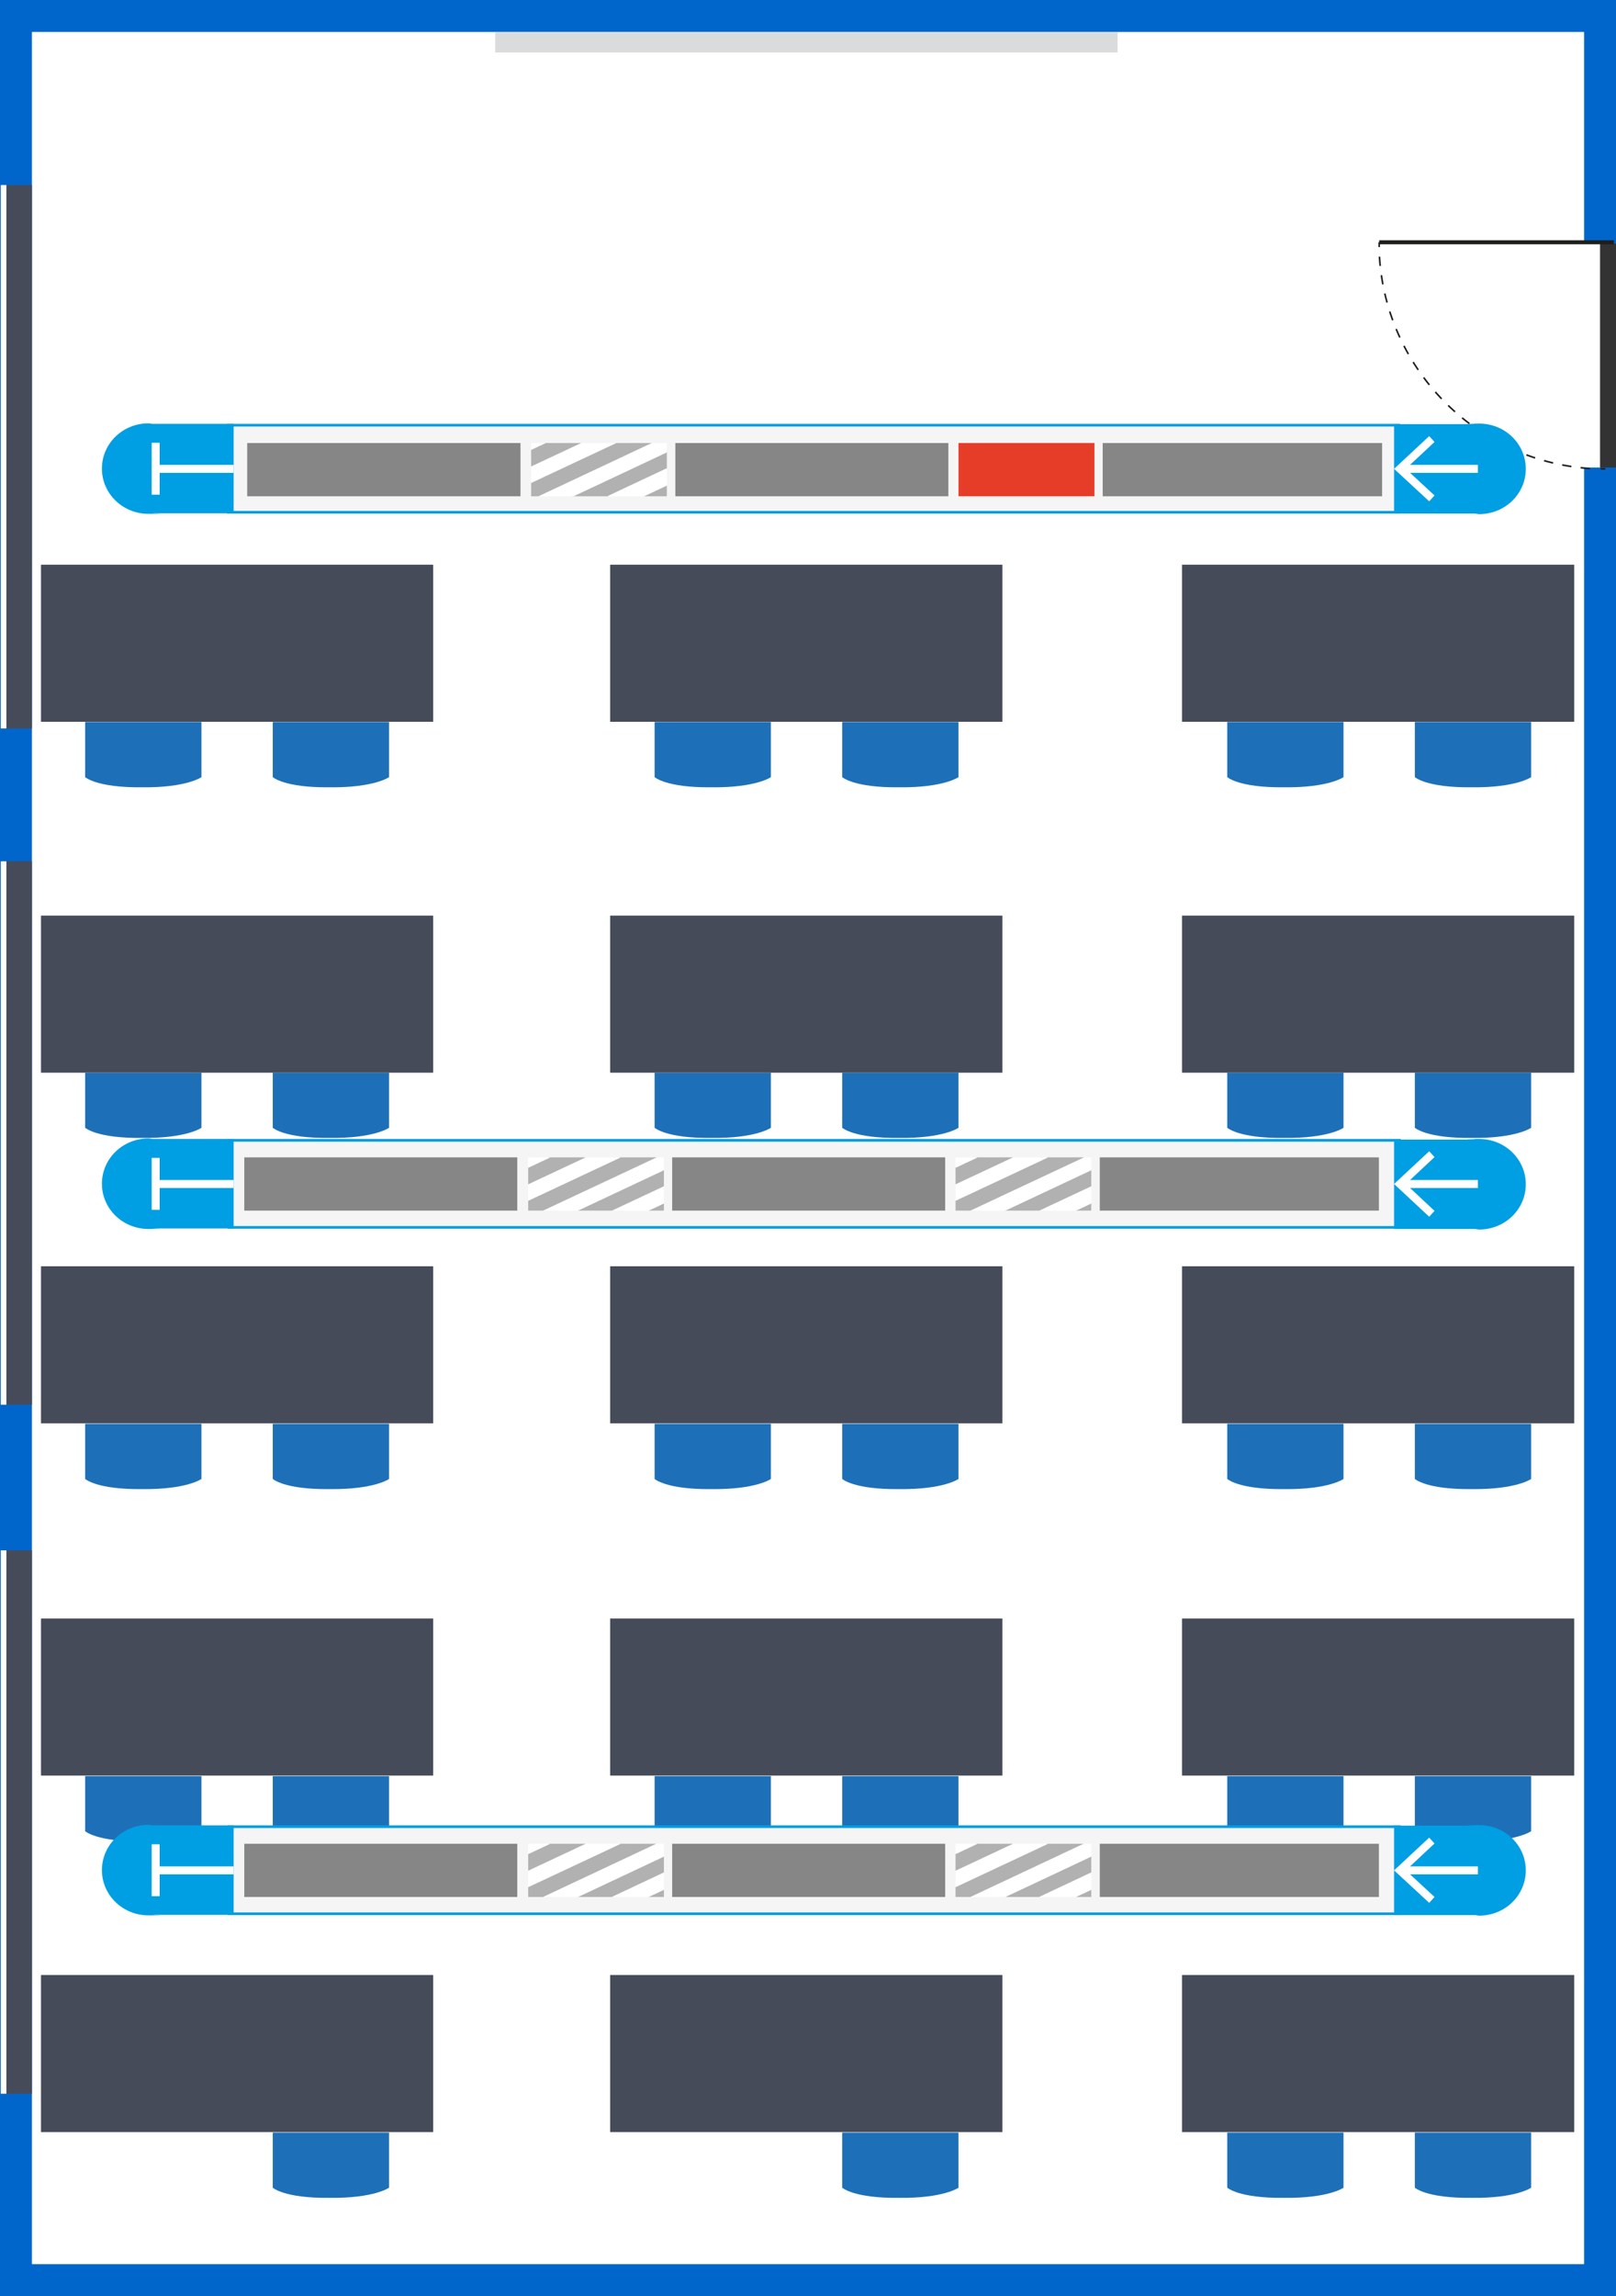 <svg xmlns="http://www.w3.org/2000/svg" width="607.3" height="862.4"><rect width="100%" height="100%" fill="#333333" stroke="none"/><style><![CDATA[.X{opacity:0}.Y{fill:#fff}.Z{fill:#b1b1b1}.a{fill:none}.b{stroke-miterlimit:10}.c{stroke:#fff}.d{stroke-width:3}.e{fill:#464b59}.f{fill:#009ee2}.g{fill:#f5f5f5}.h{stroke:#868686}]]></style><defs><clipPath id="A"><path d="M199.6 166.4h51v20h-51z" class="a"/></clipPath><clipPath id="B"><path d="M359.1 434.7h51v20h-51z" class="a"/></clipPath><clipPath id="C"><path d="M198.5 434.7h51v20h-51z" class="a"/></clipPath><clipPath id="D"><path d="M359.1 692.5h51v20h-51z" class="a"/></clipPath><clipPath id="E"><path d="M198.5 692.5h51v20h-51z" class="a"/></clipPath><path id="F" d="M31.9 291.8s4.2 4.1 21.5 3.9c16.7.2 22.3-3.8 22.3-3.8v-20.7H32v20.7z"/><path id="G" d="M102.4 291.8s4.2 4.1 21.5 3.9c16.7.2 22.3-3.8 22.3-3.8v-20.7h-43.7v20.7z"/><path id="H" d="M245.9 291.8s4.2 4.1 21.5 3.9c16.7.2 22.3-3.8 22.3-3.8v-20.7H246v20.7z"/><path id="I" d="M102.4 821.6s4.2 4.1 21.5 3.9c16.7.2 22.3-3.8 22.3-3.8V801h-43.7v20.7z"/><path id="J" d="M15.4 212.1h147.4v59H15.4z"/><path id="K" d="M229.3 212.1h147.4v59H229.3z"/><path id="L" d="M444.2 212.1h147.4v59H444.2z"/><path id="M" d="M87.8 159.2H57.4c-.5 0-1-.2-1.6-.2-9.7 0-17.5 7.6-17.5 17s7.8 17 17.5 17 1-.1 1.6-.2h30.4v-33.7z"/><path id="N" d="M537.1 163.8l2 2.2-10.8 10.1 10.8 10-2 2.2-13.2-12.2 13.2-12.3z"/><path id="O" d="M525.4 428.8v31.7H86.6v-31.7h438.8m1-1H85.6v33.7h440.8v-33.7h0z"/><path id="P" d="M183.9 238.4l4.2 4.5 78.3-36.8-4.2-4.5-78.3 36.8z"/><path id="Q" d="M183.9 232.2l4.2 4.5 78.3-36.7-4.2-4.6-78.3 36.8z"/><path id="R" d="M183.9 244.6l4.2 4.6 78.3-36.8-4.2-4.5-78.3 36.7z"/><path id="S" d="M183.9 219.7l4.2 4.5 78.3-36.7-4.2-4.5-78.3 36.7z"/></defs><g class="b"><path d="M601.3 175.6v680.8H6V6h595.3v85.5" stroke="#06c" stroke-width="12" class="Y"/><g stroke="#1d1d1b" stroke-width=".6" class="a"><path d="M518.3 91v1.8"/><path d="M518.4,96.4c2.7,43.3,37.8,77.9,81.3,79.7" stroke-dasharray="3.5 3.5"/><path d="M601.5 176.1h1.8"/></g></g><g class="e"><path d="M23.8 85.8h120.4v59.4H23.8z" class="X"/><path d="M186.1 12.2H420v7.5H186.1z" opacity=".2"/><path d="M93.5 30.5s-5-3.1-21.8.8c-16.4 3.4-20.9 8.5-20.9 8.5l8.5 39.4L102 70l-8.5-39.4z" class="X"/></g><g fill="#1d70b7"><use href="#F" class="X"/><use href="#G" class="X"/><use href="#H" class="X"/><use href="#G" x="214" class="X"/><use href="#G" x="358.7" class="X"/><use href="#G" x="429.2" class="X"/><use href="#F" y="131.7" class="X"/><use href="#G" y="131.7" class="X"/><use href="#H" y="131.7" class="X"/><use href="#G" x="214" y="131.7" class="X"/><use href="#G" x="358.7" y="131.7" class="X"/><use href="#G" x="429.2" y="131.7" class="X"/><use href="#F" y="263.6" class="X"/><use href="#G" y="263.6" class="X"/><use href="#H" y="263.6" class="X"/><use href="#G" x="214" y="263.6" class="X"/><use href="#G" x="358.7" y="263.6" class="X"/><use href="#G" x="429.2" y="263.6" class="X"/><use href="#F" y="395.9" class="X"/><use href="#G" y="395.9" class="X"/><use href="#H" y="395.9" class="X"/><use href="#G" x="214" y="395.9" class="X"/><use href="#G" x="358.7" y="395.9" class="X"/><use href="#G" x="429.2" y="395.9" class="X"/><path d="M31.9 821.6s4.2 4.1 21.5 3.9c16.7.2 22.3-3.8 22.3-3.8V801H32v20.7z" class="X"/><use href="#I" class="X"/><path d="M245.9 821.6s4.2 4.1 21.5 3.9c16.7.2 22.3-3.8 22.3-3.8V801H246v20.7z" class="X"/><use href="#I" x="214" class="X"/><use href="#I" x="358.7" class="X"/><use href="#I" x="429.2" class="X"/></g><g class="e"><use href="#J" class="X"/><use href="#K" class="X"/><use href="#L" class="X"/><use href="#J" y="131.8" class="X"/><use href="#K" y="131.8" class="X"/><use href="#L" y="131.8" class="X"/><use href="#J" y="263.5" class="X"/><use href="#K" y="263.5" class="X"/><use href="#L" y="263.5" class="X"/><use href="#J" y="395.8" class="X"/><use href="#K" y="395.8" class="X"/><use href="#L" y="395.8" class="X"/><use href="#J" y="529.7" class="X"/><use href="#K" y="529.7" class="X"/><use href="#L" y="529.7" class="X"/></g><path d="M606.5 91h-88.2" stroke="#1d1d1b" stroke-width="1.5" class="a b"/><path d="M.3 323.5H12v204.1H.3zm0 258.8H12v204.1H.3z" class="e"/><path d="M.3 323.5h2.1v204.1H.3z" class="Y"/><path d="M.3 69.5H12v204.1H.3z" class="e"/><path d="M.3 69.5h2.1v204.1H.3zm0 512.8h2.1v204.1H.3z" class="Y"/><path d="M85.8 159.7h439.8v32.7H85.8z" class="g"/><path d="M525.1 160.2v31.7H86.3v-31.7h438.8m1-1H85.3v33.7h440.8v-33.7h0z" class="f"/><g stroke-width="20" class="a b"><path d="M356.4 176.4H253.8" class="h"/><path d="M411.3 176.4h-51.1" stroke="#e63d29"/><path d="M519.4 176.4h-105m-218.8 0H92.9" class="h"/></g><g class="f"><path d="M523.9 192.9h30.4c.5 0 1 .2 1.6.2 9.7 0 17.5-7.6 17.5-17s-7.8-17-17.5-17-1 .1-1.6.2h-30.4V193z"/><use href="#M"/></g><path d="M555.4 176.1h-28.3" class="a b c d"/><use href="#N" class="Y"/><path d="M87.8 176.1H58.5" class="a b c d"/><path d="M57 166.3h3v19.5h-3z" class="Y"/><path d="M86.1 428.3h439.8V461H86.1z" class="g"/><g class="f"><use href="#O"/><path d="M523.9,461.6h30.4c.5,0,1,.2,1.6.2,9.7,0,17.5-7.6,17.5-17s-7.8-17-17.5-17-1,.1-1.6.2h-30.4v33.7Z"/><use href="#M" y="268.6"/></g><path d="M555.4 444.7h-28.3" class="a b c d"/><path d="M537.1 432.4l2 2.2-10.8 10.1 10.8 10.1-2 2.2-13.2-12.3 13.2-12.3z" class="Y"/><path d="M87.8 444.7H58.5" class="a b c d"/><path d="M57 434.9h3v19.5h-3z" class="Y"/><path d="M86.1 686.1h439.8v32.7H86.1z" class="g"/><g class="f"><use href="#O" y="257.8"/><path d="M523.9,719.3h30.4c.5,0,1,.2,1.6.2,9.7,0,17.5-7.6,17.5-17s-7.8-17-17.5-17-1,.1-1.6.2h-30.4v33.7Z"/><use href="#M" y="526.4"/></g><path d="M555.4 702.5h-28.3" class="a b c d"/><use href="#N" y="526.4" class="Y"/><path d="M87.8 702.5H58.5" class="a b c d"/><path d="M57 692.7h3v19.5h-3z" class="Y"/><path d="M355.2 444.7H252.6m265.6 0H413.3m-218.9 0H91.8m263.4 257.8H252.6m265.6 0H413.3m-218.9 0H91.8" stroke-width="20" class="a b h"/><g clip-path="url(#A)"><use href="#P" class="Z"/><g class="Y"><use href="#Q"/><use href="#R"/></g><path d="M183.9 226l4.2 4.5 78.3-36.7-4.2-4.6-78.3 36.8z" class="Z"/><use href="#S" class="Y"/><g class="Z"><path d="M183.9 213.5l4.2 4.5 78.3-36.7-4.2-4.5-78.3 36.7z"/><path d="M183.9 200.9l4.2 4.6 78.3-36.8-4.2-4.5-78.3 36.7z"/></g><g class="Y"><path d="M183.9 194.7l4.2 4.6 78.3-36.8-4.2-4.5-78.3 36.7z"/><path d="M183.9 207.2l4.2 4.5 78.3-36.7-4.2-4.6-78.3 36.8z"/></g><path d="M183.9 188.5l4.2 4.6 78.3-36.8-4.2-4.5-78.3 36.7z" class="Z"/><path d="M183.9 182.3l4.2 4.5 78.3-36.7-4.2-4.6-78.3 36.8z" class="Y"/><g class="Z"><path d="M183.9 176.1l4.2 4.5 78.3-36.7-4.2-4.6-78.3 36.8z"/><path d="M183.9 163.6l4.2 4.5 78.3-36.7-4.2-4.6-78.3 36.8z"/></g><g class="Y"><path d="M183.9 157.4l4.2 4.5 78.3-36.7-4.2-4.6-78.3 36.8z"/><path d="M183.9 169.8l4.2 4.6 78.3-36.8-4.2-4.5-78.3 36.7z"/></g><path d="M183.9 151.2l4.2 4.5 78.3-36.7-4.2-4.5-78.3 36.7z" class="Z"/><path d="M183.9 144.9l4.2 4.6 78.3-36.8-4.2-4.5-78.3 36.7z" class="Y"/><path d="M183.9 138.7l4.2 4.6 78.3-36.8-4.2-4.5-78.3 36.7z" class="Z"/></g><g clip-path="url(#B)"><path d="M344.5 507.5l4.2 4.5 78.3-36.7-4.2-4.6-78.3 36.8z" class="Z"/><g class="Y"><path d="M344.5 501.3l4.2 4.5 78.3-36.7-4.2-4.6-78.3 36.8zm0 12.4l4.2 4.6 78.3-36.8-4.2-4.5-78.3 36.7z"/></g><path d="M344.5 495.1l4.2 4.5 78.3-36.7-4.2-4.6-78.3 36.8z" class="Z"/><path d="M344.5 488.8l4.2 4.6 78.3-36.8-4.2-4.5-78.3 36.7z" class="Y"/><g class="Z"><path d="M344.5 482.6l4.2 4.6 78.3-36.8-4.2-4.5-78.3 36.7zm0-12.5l4.2 4.5 78.3-36.8-4.2-4.5-78.3 36.8z"/></g><g class="Y"><path d="M344.5 463.9l4.2 4.5 78.3-36.8-4.2-4.5-78.3 36.8zm0 12.4l4.2 4.6 78.3-36.8-4.2-4.5-78.3 36.7z"/></g><path d="M344.5 457.7l4.2 4.5 78.3-36.7-4.2-4.6-78.3 36.8z" class="Z"/><path d="M344.5 451.4l4.2 4.5 78.3-36.7-4.2-4.6-78.3 36.8z" class="Y"/><g class="Z"><path d="M344.5 445.2l4.2 4.5L427 413l-4.2-4.6-78.3 36.8zm0-12.5l4.2 4.6 78.3-36.8-4.2-4.5-78.3 36.7z"/></g><g class="Y"><path d="M344.5 426.5l4.2 4.6 78.3-36.8-4.2-4.5-78.3 36.7zm0 12.5l4.2 4.5 78.3-36.7-4.2-4.6-78.3 36.8z"/></g><path d="M344.5 420.3l4.2 4.6 78.3-36.8-4.2-4.5-78.3 36.7z" class="Z"/><path d="M344.5 414.1l4.2 4.5 78.3-36.8-4.2-4.5-78.3 36.8z" class="Y"/><path d="M344.5 407.9l4.2 4.5 78.3-36.8-4.2-4.5-78.3 36.8z" class="Z"/></g><g clip-path="url(#C)"><path d="M183.9 507.5l4.2 4.5 78.3-36.7-4.2-4.6-78.3 36.8z" class="Z"/><g class="Y"><path d="M183.9 501.3l4.2 4.5 78.3-36.7-4.2-4.6-78.3 36.8z"/><path d="M183.9 513.7l4.2 4.6 78.3-36.8-4.2-4.5-78.3 36.7z"/></g><path d="M183.9 495.1l4.2 4.5 78.3-36.7-4.2-4.6-78.3 36.8z" class="Z"/><path d="M183.9 488.8l4.2 4.6 78.3-36.8-4.2-4.5-78.3 36.7z" class="Y"/><g class="Z"><path d="M183.9 482.6l4.2 4.6 78.3-36.8-4.2-4.5-78.3 36.7z"/><path d="M183.9 470.1l4.2 4.5 78.3-36.8-4.2-4.5-78.3 36.8z"/></g><g class="Y"><path d="M183.9 463.9l4.2 4.5 78.3-36.8-4.2-4.5-78.3 36.8z"/><path d="M183.9 476.3l4.2 4.6 78.3-36.8-4.2-4.5-78.3 36.7z"/></g><path d="M183.9 457.7l4.2 4.5 78.3-36.7-4.2-4.6-78.3 36.8z" class="Z"/><path d="M183.9 451.4l4.2 4.5 78.3-36.7-4.2-4.6-78.3 36.8z" class="Y"/><g class="Z"><path d="M183.9 445.2l4.2 4.5 78.3-36.7-4.2-4.6-78.3 36.8z"/><path d="M183.9 432.7l4.2 4.6 78.3-36.8-4.2-4.5-78.3 36.7z"/></g><g class="Y"><path d="M183.9 426.5l4.2 4.6 78.3-36.8-4.2-4.5-78.3 36.7z"/><path d="M183.9 439l4.2 4.5 78.3-36.7-4.2-4.6-78.3 36.8z"/></g><path d="M183.9 420.3l4.2 4.6 78.3-36.8-4.2-4.5-78.3 36.7z" class="Z"/><path d="M183.9 414.1l4.2 4.5 78.3-36.8-4.2-4.5-78.3 36.8z" class="Y"/><path d="M183.9 407.9l4.2 4.5 78.3-36.8-4.2-4.5-78.3 36.8z" class="Z"/></g><g clip-path="url(#D)"><path d="M344.5 765.3l4.2 4.5 78.3-36.7-4.2-4.6-78.3 36.8z" class="Z"/><g class="Y"><path d="M344.5 759.1l4.2 4.5 78.3-36.7-4.2-4.6-78.3 36.8zm0 12.4l4.2 4.6 78.3-36.8-4.2-4.5-78.3 36.7z"/></g><path d="M344.5 752.9l4.2 4.5 78.3-36.7-4.2-4.6-78.3 36.8z" class="Z"/><path d="M344.5 746.6l4.2 4.5 78.3-36.7-4.2-4.5-78.3 36.7z" class="Y"/><g class="Z"><path d="M344.5 740.4l4.2 4.6 78.3-36.8-4.2-4.5-78.3 36.7zm0-12.6l4.2 4.6 78.3-36.8-4.2-4.5-78.3 36.7z"/></g><g class="Y"><path d="M344.5 721.6l4.2 4.6 78.3-36.8-4.2-4.5-78.3 36.7zm0 12.5l4.2 4.5 78.3-36.7-4.2-4.6-78.3 36.8z"/></g><path d="M344.5 715.5l4.2 4.5 78.3-36.8-4.2-4.5-78.3 36.8z" class="Z"/><path d="M344.5 709.2l4.2 4.5L427 677l-4.2-4.6-78.3 36.8z" class="Y"/><g class="Z"><path d="M344.5 703l4.2 4.5 78.3-36.7-4.2-4.6-78.3 36.8zm0-12.5l4.2 4.5 78.3-36.7-4.2-4.6-78.3 36.8z"/></g><g class="Y"><path d="M344.5 684.3l4.2 4.5 78.3-36.7-4.2-4.5-78.3 36.7zm0 12.5l4.2 4.5 78.3-36.8-4.2-4.5-78.3 36.8z"/></g><path d="M344.5 678.1l4.2 4.5 78.3-36.7-4.2-4.5-78.3 36.7z" class="Z"/><path d="M344.5 671.8l4.2 4.6 78.3-36.8-4.2-4.5-78.3 36.7z" class="Y"/><path d="M344.5 665.6l4.2 4.6 78.3-36.8-4.2-4.5-78.3 36.7z" class="Z"/></g><g clip-path="url(#E)"><path d="M183.9 765.3l4.2 4.5 78.3-36.7-4.2-4.6-78.3 36.8z" class="Z"/><g class="Y"><path d="M183.9 759.1l4.2 4.5 78.3-36.7-4.2-4.6-78.3 36.8z"/><path d="M183.9 771.5l4.2 4.6 78.3-36.8-4.2-4.5-78.3 36.7z"/></g><path d="M183.9 752.9l4.2 4.5 78.3-36.7-4.2-4.6-78.3 36.8z" class="Z"/><path d="M183.9 746.6l4.2 4.5 78.3-36.7-4.2-4.5-78.3 36.7z" class="Y"/><g class="Z"><path d="M183.9 740.4l4.2 4.6 78.3-36.8-4.2-4.5-78.3 36.7z"/><path d="M183.9 727.8l4.2 4.6 78.3-36.8-4.2-4.5-78.3 36.7z"/></g><g class="Y"><path d="M183.9 721.6l4.2 4.6 78.3-36.8-4.2-4.5-78.3 36.7z"/><path d="M183.9 734.1l4.2 4.5 78.3-36.7-4.2-4.6-78.3 36.8z"/></g><path d="M183.9 715.5l4.2 4.5 78.3-36.8-4.2-4.5-78.3 36.8z" class="Z"/><path d="M183.9 709.2l4.2 4.5 78.3-36.7-4.2-4.6-78.3 36.8z" class="Y"/><g class="Z"><path d="M183.9 703l4.2 4.5 78.3-36.7-4.2-4.6-78.3 36.8z"/><path d="M183.9 690.5l4.2 4.5 78.3-36.7-4.2-4.6-78.3 36.8z"/></g><g class="Y"><path d="M183.9 684.3l4.2 4.5 78.3-36.7-4.2-4.5-78.3 36.7z"/><path d="M183.9 696.8l4.2 4.5 78.3-36.8-4.2-4.5-78.3 36.8z"/></g><path d="M183.9 678.1l4.2 4.5 78.3-36.7-4.2-4.5-78.3 36.7z" class="Z"/><path d="M183.9 671.8l4.2 4.6 78.3-36.8-4.2-4.5-78.3 36.7z" class="Y"/><path d="M183.9 665.6l4.2 4.6 78.3-36.8-4.2-4.5-78.3 36.7z" class="Z"/></g></svg>
